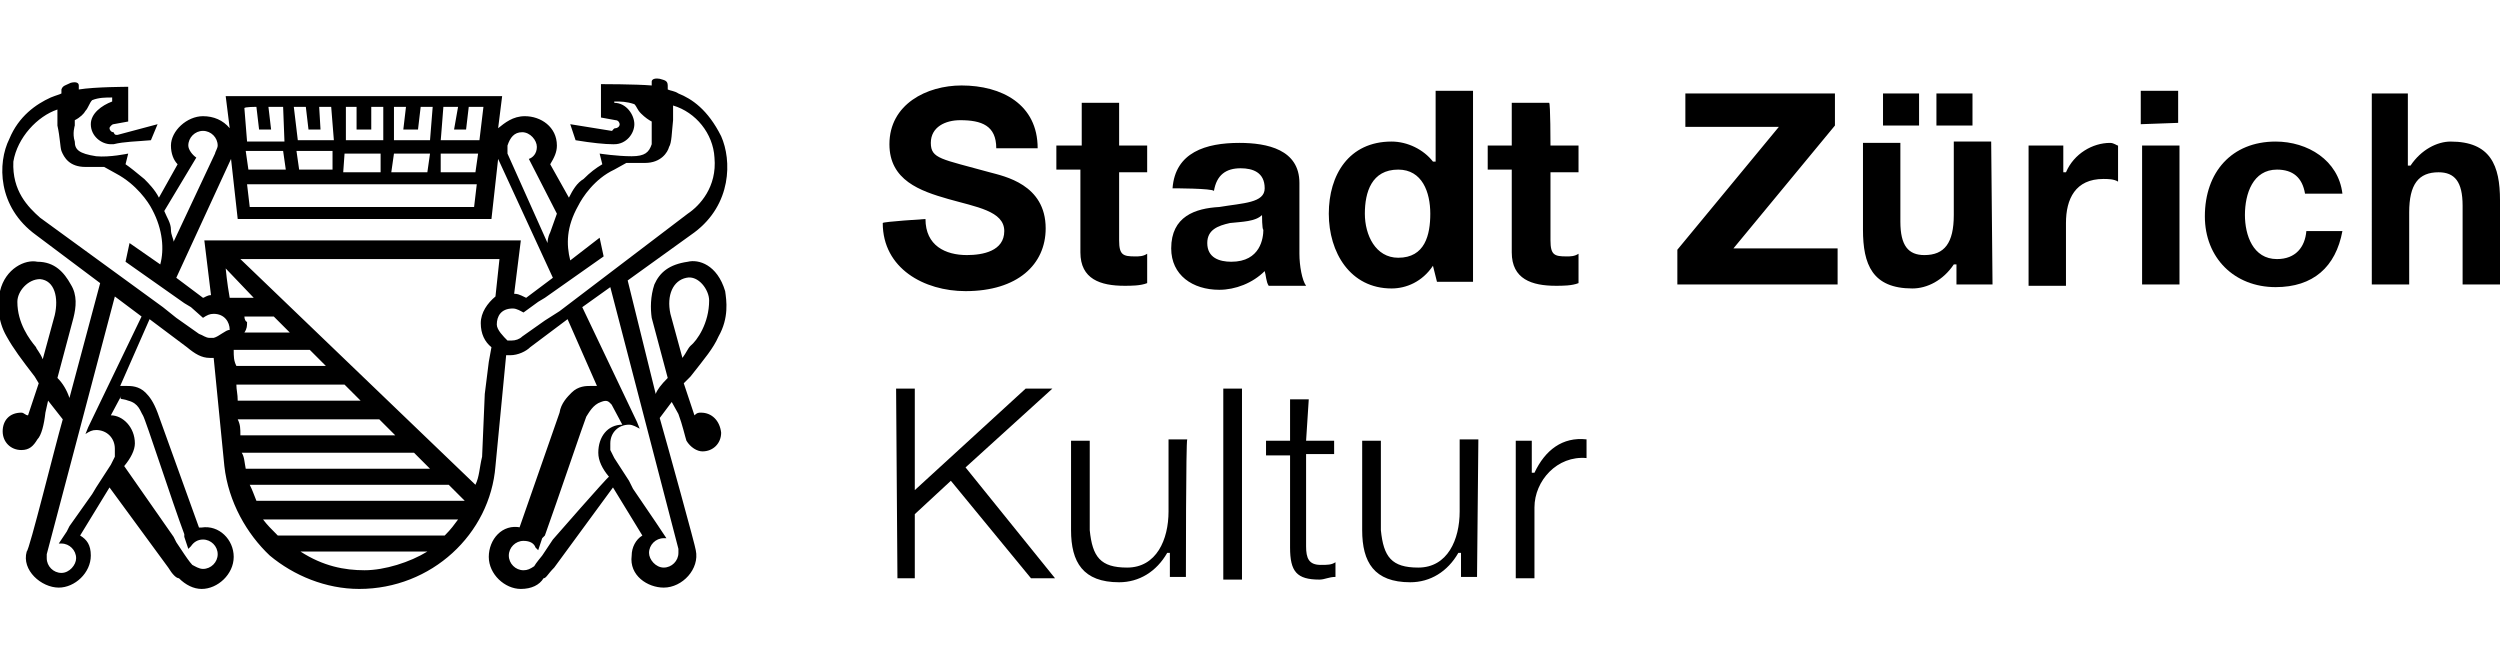 <?xml version="1.0" encoding="utf-8"?>
<!-- Generator: Adobe Illustrator 19.2.1, SVG Export Plug-In . SVG Version: 6.00 Build 0)  -->
<svg version="1.1" id="Layer_1" xmlns="http://www.w3.org/2000/svg" xmlns:xlink="http://www.w3.org/1999/xlink" x="0px" y="0px"
	 width="187.2px" height="50px" viewBox="0 0 187.2 50" style="enable-background:new 0 0 187.2 50;" xml:space="preserve">
<path d="M69.3,16.4c0,2,1.5,2.7,3.1,2.7c1.2,0,2.8-0.3,2.8-1.8s-2.1-1.8-4.2-2.4c-2.1-0.6-4.4-1.4-4.4-4.1c0-3,2.8-4.4,5.4-4.4
	c3,0,5.7,1.4,5.7,4.7h-3.1C74.6,9.4,73.5,9,71.9,9c-1.1,0-2.2,0.5-2.2,1.7s0.8,1.2,4.4,2.2c1.1,0.3,4.2,0.9,4.2,4.2
	c0,2.7-2.1,4.7-6,4.7c-3.1,0-6.2-1.7-6.2-5.1C66.1,16.6,69.3,16.4,69.3,16.4z M83.8,10.9h2.1v2h-2.1V18c0,1.1,0.3,1.2,1.2,1.2
	c0.3,0,0.6,0,0.9-0.2v2.2c-0.5,0.2-1.2,0.2-1.7,0.2c-1.8,0-3.3-0.5-3.3-2.5v-6.2h-1.8v-1.8H81V7.7h2.8C83.8,7.7,83.8,10.9,83.8,10.9
	z M94.5,16.1c-0.5,0.5-1.5,0.5-2.4,0.6c-0.9,0.2-1.7,0.5-1.7,1.5c0,1.1,0.9,1.4,1.8,1.4c2.2,0,2.4-1.8,2.4-2.4
	C94.5,17.2,94.5,16.1,94.5,16.1z M87.8,14.1c0.2-2.7,2.5-3.4,5-3.4c2.1,0,4.5,0.5,4.5,3V19c0,0.9,0.2,2,0.5,2.4H95
	c-0.2-0.3-0.2-0.8-0.3-1.1c-0.9,0.9-2.2,1.4-3.4,1.4c-2,0-3.6-1.1-3.6-3.1c0-2.4,1.8-3,3.6-3.1c1.8-0.3,3.4-0.3,3.4-1.4
	c0-1.2-0.9-1.5-1.8-1.5c-1.1,0-1.8,0.5-2,1.7C90.8,14.1,87.8,14.1,87.8,14.1z M104.7,12.7c-2,0-2.5,1.7-2.5,3.3s0.8,3.3,2.5,3.3
	c2,0,2.4-1.7,2.4-3.3S106.5,12.7,104.7,12.7 M107.3,19.9c-0.8,1.2-2,1.7-3.1,1.7c-3.1,0-4.7-2.7-4.7-5.6s1.5-5.4,4.7-5.4
	c1.2,0,2.4,0.6,3.1,1.5h0.2V6.8h2.8v14.3h-2.7C107.6,21.1,107.3,19.9,107.3,19.9z M116.1,10.9h2.1v2h-2.1V18c0,1.1,0.3,1.2,1.2,1.2
	c0.3,0,0.6,0,0.9-0.2v2.2c-0.5,0.2-1.2,0.2-1.7,0.2c-1.8,0-3.3-0.5-3.3-2.5v-6.2h-1.8v-1.8h1.8V7.7h2.8
	C116.1,7.7,116.1,10.9,116.1,10.9z M125.6,18.7l7.6-9.2h-7V7h11.2v2.4l-7.6,9.2h7.8v2.7h-12 M147.7,7v2.4H145V7H147.7z M143.7,7v2.4
	H141V7H143.7z M149.2,21.3h-2.7v-1.5h-0.2c-0.8,1.2-2,1.8-3.1,1.8c-3,0-3.7-1.8-3.7-4.4v-6.5h2.8v5.9c0,1.8,0.6,2.5,1.8,2.5
	c1.5,0,2.2-0.9,2.2-3v-5.5h2.8L149.2,21.3L149.2,21.3z M151.8,10.9h2.7v2h0.2c0.6-1.4,2-2.2,3.3-2.2c0.3,0,0.5,0.2,0.6,0.2v2.7
	c-0.3-0.2-0.8-0.2-1.1-0.2c-2.1,0-2.8,1.5-2.8,3.3v4.7h-2.8V10.9L151.8,10.9z M163.2,10.9v10.4h-2.8V10.9H163.2z M160.3,9.3V6.8h2.8
	v2.4L160.3,9.3L160.3,9.3z"/>
<g>
	<path d="M172.6,14.5c-0.2-1.2-0.9-1.8-2.1-1.8c-1.8,0-2.4,1.8-2.4,3.4c0,1.5,0.6,3.3,2.4,3.3c1.4,0,2.1-0.9,2.2-2.1h2.7
		c-0.5,2.7-2.2,4.2-5,4.2c-3.1,0-5.3-2.2-5.3-5.3c0-3.3,2-5.6,5.3-5.6c2.4,0,4.7,1.4,5,3.9L172.6,14.5L172.6,14.5z M177.5,7h2.8v5.4
		h0.2c0.8-1.2,2-1.8,3-1.8c3,0,3.7,1.8,3.7,4.4v6.3h-2.8v-5.9c0-1.8-0.6-2.5-1.8-2.5c-1.5,0-2.2,0.9-2.2,3v5.4h-2.8V7L177.5,7z"/>
</g>
<path d="M67.1,29.1h1.4v7.6l8.3-7.6h2l-6.5,5.9l6.7,8.3h-1.8l-6-7.3l-2.7,2.5v4.8h-1.3"/>
<g>
	<path d="M88.8,43.2h-1.2v-1.8h-0.2c-0.8,1.4-2.1,2.2-3.6,2.2c-2.7,0-3.6-1.5-3.6-3.9V33h1.4v6.7c0.2,2,0.8,2.8,2.8,2.8
		c2.2,0,3.1-2.1,3.1-4.2v-5.4h1.4C88.8,33,88.8,43.2,88.8,43.2z"/>
</g>
<path d="M91.7,29.1H93v14.3h-1.4V29.1z"/>
<g>
	<path d="M97.8,33h2.1V34h-2.1v6.9c0,0.9,0.2,1.4,1.1,1.4c0.5,0,0.8,0,1.1-0.2v1.1c-0.5,0-0.8,0.2-1.2,0.2c-1.7,0-2.2-0.6-2.2-2.4
		v-6.9h-1.8V33h1.8v-3.1h1.4L97.8,33L97.8,33z M110.6,43.2h-1.2v-1.8h-0.2c-0.8,1.4-2.1,2.2-3.6,2.2c-2.7,0-3.6-1.5-3.6-3.9V33h1.4
		v6.7c0.2,2,0.8,2.8,2.8,2.8c2.2,0,3.1-2.1,3.1-4.2v-5.4h1.4L110.6,43.2L110.6,43.2z M113.5,33h1.2v2.4h0.2c0.8-1.7,2.1-2.7,3.9-2.5
		v1.4c-2.2-0.2-3.9,1.7-3.9,3.7v5.3h-1.4V33L113.5,33z M51.1,26.8l-0.9-3.3c-0.3-1.4,0.2-2.5,1.2-2.7c0.9-0.2,1.7,0.9,1.7,1.7
		c0,1.7-0.9,3-1.4,3.4C51.5,26.1,51.4,26.4,51.1,26.8 M50.8,41.1v0.3c0,0.6-0.5,1.1-1.1,1.1s-1.1-0.6-1.1-1.1c0-0.6,0.5-1.1,1.1-1.1
		h0.2l-0.6-0.9l-0.2-0.3l-1.7-2.5L47.1,36L46,34.3l-0.3-0.6v-0.2v-0.3c0-0.8,0.6-1.4,1.4-1.4c0.3,0,0.6,0.2,0.8,0.3l-0.2-0.5
		l-4.1-8.6l2.1-1.5L50.8,41.1L50.8,41.1z M41.4,40.4l-0.2,0.3l-0.6,0.9c0,0-0.5,0.6-0.6,0.8c-0.3,0.2-0.5,0.3-0.8,0.3
		c-0.6,0-1.1-0.5-1.1-1.1c0-0.6,0.5-1.1,1.1-1.1c0.5,0,0.8,0.2,0.9,0.5l0.2,0.2l0.3-0.9l0.2-0.2c0.9-2.5,3-8.7,3.1-8.9
		c0.2-0.3,0.5-0.9,1.1-1.1c0.5-0.2,0.6,0,0.8,0.2l0.8,1.5c-1.1,0-1.8,0.9-1.8,2.1c0,0.6,0.3,1.2,0.8,1.8
		C45.5,35.7,41.4,40.4,41.4,40.4z M41.9,23.3L40.8,24l-1.7,1.2c-0.2,0.2-0.5,0.3-0.8,0.3h-0.3c-0.3-0.3-0.8-0.8-0.8-1.2
		c0-0.6,0.3-1.2,1.2-1.2c0.3,0,0.6,0.2,0.8,0.3l1.1-0.8l0.5-0.3l4.4-3.1l-0.3-1.4l-2.2,1.7c-0.3-1.2-0.3-2.5,0.6-4.1
		c0.3-0.6,1.2-2,2.7-2.7l0.9-0.5h1.4c1.2,0,1.7-0.8,1.8-1.2c0.2-0.3,0.2-1.1,0.3-2V7.9c1.7,0.5,3,2.1,3.1,3.9c0.2,2.2-1.1,3.6-2,4.2
		L41.9,23.3z M15.3,18l0.5,4.1c-0.3,0-0.5,0.2-0.6,0.2l-2-1.5l4.1-8.9l0.5,4.5h19l0.5-4.5l4.1,8.9l-2,1.5C38.8,22,38.7,22,38.5,22
		L39,18C39,18,15.3,18,15.3,18z M37.1,22.2c-0.6,0.5-1.1,1.2-1.1,2c0,0.8,0.3,1.4,0.8,1.8l-0.2,1.1l-0.3,2.4l-0.2,4.7
		c-0.2,0.8-0.2,1.5-0.5,2.1L18,19.4h19.4L37.1,22.2z M19.2,37.5c-0.2-0.5-0.3-0.8-0.5-1.2h14.9l1.2,1.2H19.2z M33.3,40.1H20.8
		c-0.5-0.5-0.8-0.8-1.1-1.2h14.6C34,39.3,33.8,39.6,33.3,40.1 M27.3,42.7c-1.5,0-3.1-0.3-4.8-1.4H32C30.7,42.1,28.8,42.7,27.3,42.7
		 M18.1,33.9H31l1.2,1.2H18.4C18.3,34.6,18.3,34.2,18.1,33.9 M17.8,31.4h10.6l1.2,1.2H18C18,32.1,18,31.8,17.8,31.4 M17.7,28.8h8.1
		L27,30h-9.2C17.8,29.5,17.7,29.2,17.7,28.8 M17.5,26.2h5.7l1.2,1.2h-6.7C17.5,27,17.5,26.7,17.5,26.2 M18.3,23.7h2.2l1.2,1.2h-3.4
		c0.2-0.3,0.2-0.5,0.2-0.8C18.4,24.1,18.3,23.9,18.3,23.7 M17.2,22.3c-0.2-1.1-0.3-2.2-0.3-2.2l2.1,2.2H17.2
		C17.4,22.3,17.2,22.3,17.2,22.3 M16,25.3h-0.3c-0.3,0-0.5-0.2-0.8-0.3l-1.7-1.2L12.2,23L3,16.3c-0.9-0.8-2.1-2-2-4.2
		c0.3-1.8,1.8-3.4,3.3-3.9v1.2c0.2,0.9,0.2,1.6,0.3,1.9c0.2,0.5,0.6,1.2,1.8,1.2h1.4L8.7,13c1.5,0.8,2.4,2.1,2.7,2.7
		c0.8,1.5,0.9,3,0.6,4.1l-2.3-1.6l-0.3,1.4l4.4,3.1l0.5,0.3l0.9,0.8c0.3-0.2,0.5-0.3,0.8-0.3c0.8,0,1.2,0.6,1.2,1.2
		C16.9,24.7,16.4,25.2,16,25.3 M6.6,32l-0.2,0.5c0.3-0.2,0.5-0.3,0.8-0.3c0.8,0,1.4,0.6,1.4,1.4v0.6l-0.3,0.6l-1.1,1.7L6.9,37
		l-1.7,2.4L5,39.8l-0.6,0.9h0.2c0.6,0,1.1,0.5,1.1,1.1c0,0.5-0.5,1.1-1.1,1.1s-1.1-0.5-1.1-1.1v-0.3l5.1-19.3l2,1.5L6.6,32z M9.6,30
		c0.8,0.2,0.9,0.8,1.1,1.1s2.2,6.5,3.1,8.9v0.2l0.3,0.9l0.2-0.2c0.2-0.3,0.5-0.5,0.9-0.5c0.6,0,1.1,0.5,1.1,1.1
		c0,0.6-0.5,1.1-1.1,1.1c-0.3,0-0.6-0.2-0.8-0.3c-0.2-0.2-0.6-0.8-0.6-0.8l-0.6-0.9L13,40.2l-3.7-5.3c0.5-0.6,0.8-1.2,0.8-1.7
		c0-1.2-0.9-2.1-1.8-2.1l0.8-1.5C8.9,30,9.1,29.8,9.6,30 M14.7,11.8c-0.3-0.2-0.6-0.6-0.6-0.9c0-0.6,0.5-1.1,1.1-1.1
		c0.6,0,1.1,0.5,1.1,1.1c0,0.2-0.2,0.5-0.2,0.6L13,18.1c0-0.2-0.2-0.5-0.2-0.9c0-0.5-0.3-0.9-0.5-1.4L14.7,11.8z M19.2,8l0.2,1.7
		h0.9L20.1,8h1.1l0.1,2.6h-2.8l-0.2-2.5C18.3,8,19.2,8,19.2,8z M21.4,12.7h-2.8l-0.2-1.4h2.8L21.4,12.7z M22.9,8l0.2,1.7H24L23.9,8
		h0.9l0.2,2.5h-2.7L22,8H22.9z M24.9,12.7h-2.5l-0.2-1.4h2.7C24.9,11.3,24.9,12.7,24.9,12.7z M26.7,8v1.7h1.1V8h0.9v2.5h-2.8V8
		C25.8,8,26.7,8,26.7,8z M29.5,11.5h2.7L32,12.9h-2.7L29.5,11.5z M29.5,8h0.9l-0.2,1.7h1.1L31.5,8h0.9l-0.2,2.5h-2.7
		C29.5,10.6,29.5,8,29.5,8z M25.8,11.5h2.7v1.4h-2.8L25.8,11.5z M27,13.8h8.7l-0.2,1.7H18.7l-0.2-1.7H27z M33,11.5h2.8l-0.2,1.4H33
		V11.5z M33.2,8h1.1L34,9.7h0.9L35.1,8h1.1l-0.3,2.5H33C33,10.6,33.2,8,33.2,8z M39.1,9.9c0.6,0,1.1,0.6,1.1,1.1s-0.3,0.8-0.6,0.9
		l2.1,4.1l-0.5,1.4c-0.2,0.4-0.2,0.7-0.2,0.8l-3-6.7C38,11.3,38,11.2,38,10.9C38.2,10.3,38.5,9.9,39.1,9.9 M4.1,23.6l-0.9,3.3
		c-0.2-0.5-0.5-0.8-0.5-0.9c-0.5-0.6-1.4-1.8-1.4-3.4c0-0.8,0.8-1.7,1.7-1.7C4.1,21,4.4,22.3,4.1,23.6 M52.5,30.9
		c-0.2,0-0.3,0-0.5,0.2l-0.8-2.4l0.5-0.5c1.1-1.4,1.7-2.1,2.1-3c0.8-1.4,0.6-2.7,0.5-3.4c-0.6-2-2-2.4-2.8-2.2
		c-1.4,0.2-2.1,0.8-2.5,1.7c-0.3,0.9-0.3,1.8-0.2,2.5l1.2,4.5c-0.5,0.5-0.8,0.9-0.9,1.2L47,21l5-3.6c2.8-2.1,2.8-5.4,2-7.2
		c-1-2-2.2-2.8-3.2-3.2c-0.3-0.2-0.6-0.2-0.8-0.3V6.4C50,6,49.7,6,49.4,5.9c-0.6-0.1-0.6,0.2-0.6,0.2v0.3C47.6,6.3,45,6.3,45,6.3
		v2.5L46.1,9c0.2,0,0.3,0.2,0.3,0.3c0,0.2-0.2,0.3-0.3,0.3c-0.2,0-0.2,0.2-0.3,0.2l-3.1-0.5l0.4,1.2c1.2,0.2,2.2,0.3,2.8,0.3H46
		c0.9,0,1.5-0.8,1.5-1.5S46.9,7.7,46,7.7V7.6c0.5,0,0.9,0,1.5,0.2C47.7,8,47.7,8.2,48,8.5c0.3,0.3,0.6,0.5,0.8,0.6v1.7
		c-0.2,0.6-0.5,0.9-1.5,0.9c-1.1,0-2.4-0.2-2.4-0.2l0.2,0.8c-0.5,0.3-0.9,0.6-1.4,1.1c-0.5,0.3-0.8,0.8-1.1,1.4l-1.4-2.5
		c0.3-0.5,0.5-0.9,0.5-1.4c0-1.4-1.2-2.2-2.4-2.2c-0.9,0-1.5,0.5-2,0.9l0.3-2.4H16.9l0.3,2.4c-0.5-0.6-1.2-0.9-2-0.9
		c-1.2,0-2.4,1.1-2.4,2.2c0,0.6,0.2,1.1,0.5,1.4l-1.4,2.5c-0.3-0.6-0.8-1.1-1.1-1.4c-0.6-0.5-1.1-0.9-1.4-1.1l0.2-0.8
		c0,0-1.4,0.3-2.4,0.2c-1.3-0.2-1.6-0.5-1.6-1.1c-0.2-0.6,0-1.2,0-1.2V9C6,8.8,6.3,8.5,6.4,8.3c0.2-0.2,0.3-0.6,0.5-0.8
		c0.5-0.2,1-0.2,1.5-0.2v0.3C7.6,7.9,6.8,8.5,6.8,9.3c0,0.9,0.8,1.5,1.5,1.5h0.2c0.8-0.2,1.7-0.2,2.8-0.3l0.5-1.2l-3,0.8
		c-0.2,0-0.2,0-0.3-0.2c-0.2,0-0.3-0.2-0.3-0.3s0.2-0.3,0.3-0.3l1.1-0.2V6.5c0,0-2.5,0-3.7,0.2V6.4c0-0.2-0.2-0.3-0.6-0.2
		C4.9,6.4,4.7,6.4,4.6,6.7V7C4.4,7.1,4.3,7.1,3.8,7.3c-1.1,0.5-2.4,1.4-3.1,3.1c-0.9,1.8-0.9,5.1,2,7.2l4.8,3.6l-2.3,8.6
		c-0.2-0.6-0.5-1.1-0.9-1.5l1.2-4.5c0.2-0.8,0.3-1.7-0.2-2.5c-0.5-0.9-1.2-1.7-2.5-1.7c-0.9-0.2-2.4,0.5-2.8,2.2
		c-0.2,0.9-0.2,2.2,0.5,3.4c0.5,0.9,1.1,1.7,2.1,3l0.3,0.5l-0.8,2.4c-0.2,0-0.3-0.2-0.5-0.2c-0.9,0-1.4,0.6-1.4,1.4
		c0,0.8,0.6,1.4,1.4,1.4c0.6,0,0.9-0.3,1.2-0.8c0.3-0.3,0.5-1.1,0.6-2l0.2-0.9l1.1,1.4c-0.6,2.1-2.5,9.8-2.7,9.9
		C1.6,42.7,3.1,44,4.4,44c1.2,0,2.4-1.1,2.4-2.4c0-0.8-0.3-1.2-0.8-1.5l2.2-3.6l4.4,6c0.3,0.5,0.6,0.8,0.8,0.8
		c0.5,0.5,1.1,0.8,1.7,0.8c1.2,0,2.4-1.1,2.4-2.4c0-1.3-1.1-2.4-2.4-2.2h-0.2l-3.1-8.6c-0.3-0.8-0.6-1.2-0.9-1.5
		c-0.5-0.5-1.1-0.5-1.4-0.5H9l2.2-5l2.8,2.1c0.6,0.5,1.1,0.8,1.7,0.8h0.3l0.8,8.1c0.3,2.7,1.7,5.1,3.4,6.7c1.8,1.5,4.2,2.5,6.7,2.5
		c5.4,0,9.8-4.1,10.2-9.2l0.8-8.3h0.3c0.6,0,1.2-0.3,1.5-0.6l2.8-2.1l2.2,5h-0.5c-0.3,0-0.9,0-1.4,0.5c-0.3,0.3-0.8,0.8-0.9,1.5
		l-3,8.6H39c-1.4-0.3-2.4,0.9-2.4,2.2c0,1.3,1.2,2.4,2.4,2.4c0.8,0,1.4-0.3,1.7-0.8c0.2,0,0.3-0.3,0.8-0.8l4.4-6l2.2,3.6
		c-0.5,0.3-0.8,0.9-0.8,1.5c-0.2,1.5,1.2,2.4,2.4,2.4c1.4,0,2.7-1.4,2.4-2.8c0-0.2-2.1-7.8-2.7-9.9l0.9-1.2l0.5,0.9
		c0.3,0.8,0.5,1.7,0.6,2c0.3,0.5,0.8,0.8,1.2,0.8c0.8,0,1.4-0.6,1.4-1.4C53.9,31.5,53.3,30.9,52.5,30.9"/>
</g>
</svg>
